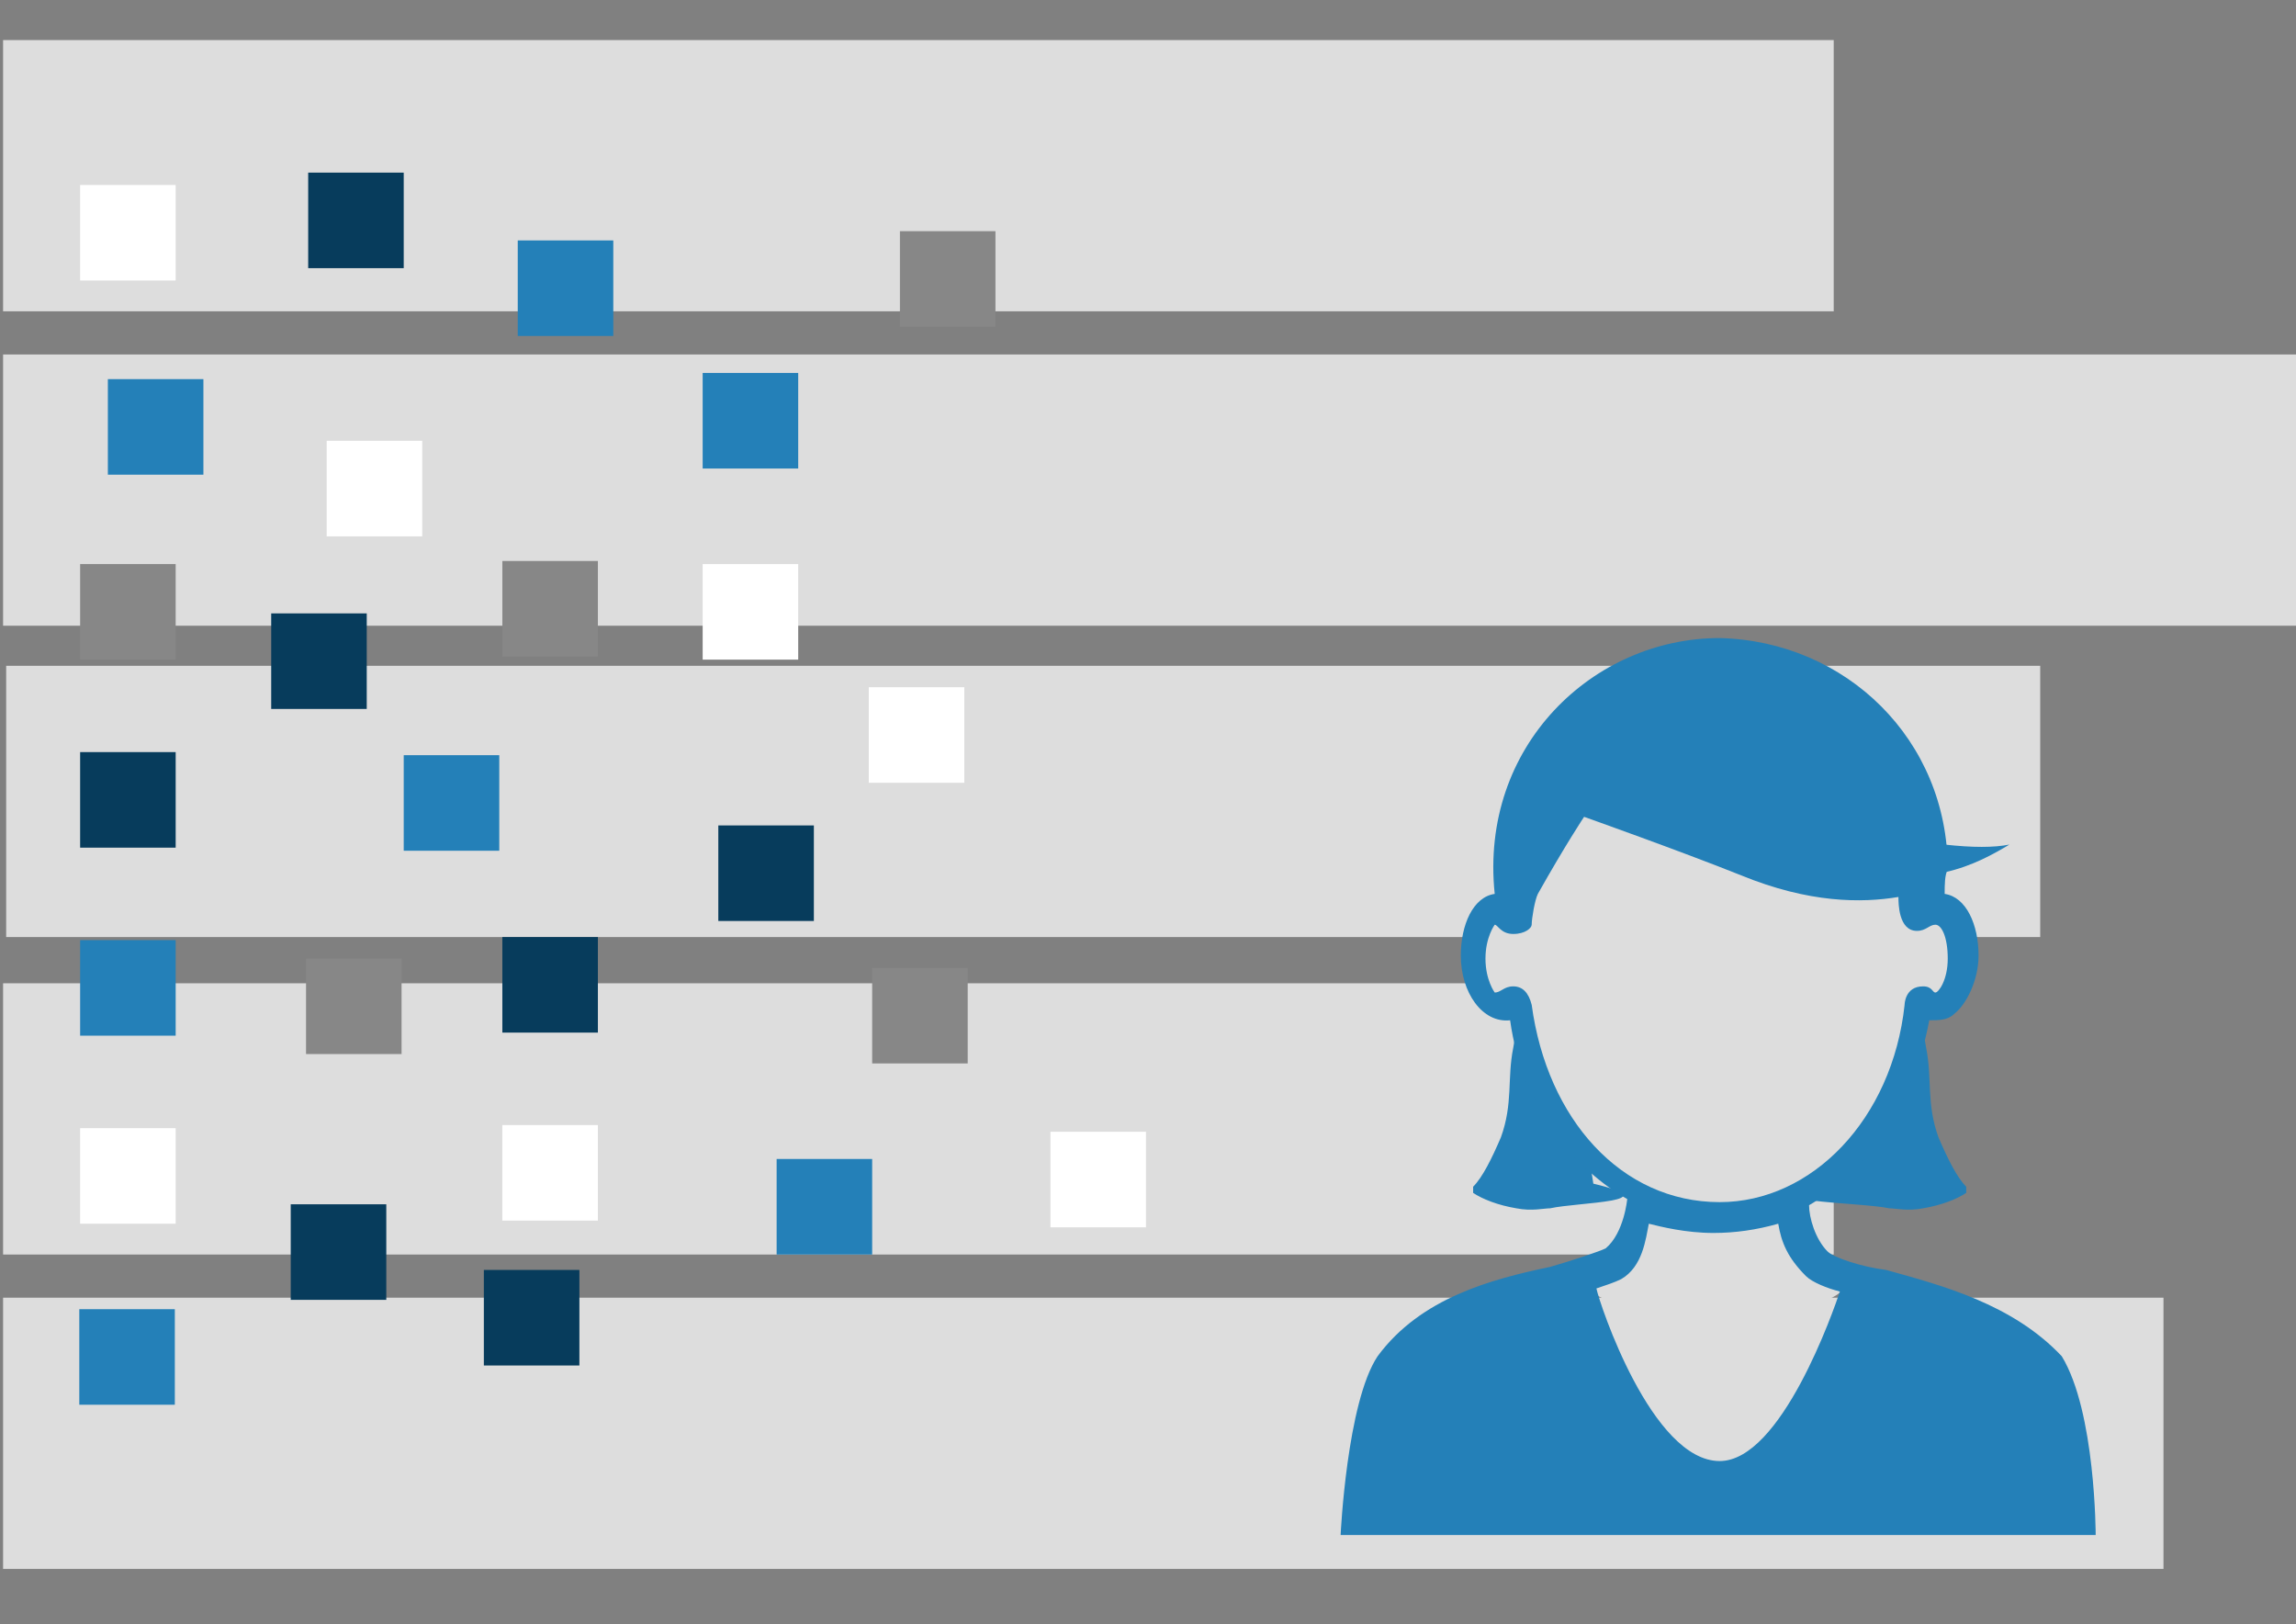 <?xml version="1.0" encoding="utf-8"?>
<!-- Generator: Adobe Illustrator 23.0.1, SVG Export Plug-In . SVG Version: 6.00 Build 0)  -->
<svg version="1.1" id="Layer_1" xmlns="http://www.w3.org/2000/svg" xmlns:xlink="http://www.w3.org/1999/xlink" x="0px" y="0px"
	 viewBox="0 0 74.5 52.7" style="enable-background:new 0 0 74.5 52.7;" xml:space="preserve">
<rect x="0" y="0" width="74.5" height="52.7" fill="#808080" stroke="none"/>
<style type="text/css">
	.st0{fill:#DDDDDD;}
	.st1{fill:#277EB8;}
	.st2{fill:#4CABD6;}
	.st3{fill:#DDDDDD;stroke:#053D5C;stroke-miterlimit:10;}
	.st4{fill-rule:evenodd;clip-rule:evenodd;fill:#073C5C;}
	.st5{fill:none;}
	.st6{fill:#073C5C;}
	.st7{fill:#BCBCBB;}
	.st8{fill:none;stroke:#073C5C;stroke-width:2;stroke-miterlimit:10;}
	.st9{fill:none;stroke:#073C5C;stroke-width:2;stroke-miterlimit:10;stroke-dasharray:6.57,6.57;}
	.st10{fill:#3499CC;}
	.st11{fill:#353635;}
	.st12{fill:#888888;}
	.st13{fill:#68BDE4;}
	.st14{fill:#2480B8;}
	.st15{fill:#6FC6F0;}
	.st16{fill:#E2E2E2;}
	.st17{fill:#FFFFFF;}
	.st18{fill:#878787;}
	.st19{fill-rule:evenodd;clip-rule:evenodd;fill:#DDDDDD;}
	.st20{fill-rule:evenodd;clip-rule:evenodd;fill:#2480B8;}
	.st21{fill:#47AAD7;}
	.st22{fill:#81CCEB;}
	.st23{fill:none;stroke:#073C5C;stroke-width:5;stroke-linecap:round;stroke-miterlimit:10;}
	.st24{fill:none;stroke:#073C5C;stroke-width:2;stroke-linecap:round;stroke-miterlimit:10;}
	.st25{fill:none;stroke:#073C5C;stroke-width:2;stroke-linecap:round;stroke-miterlimit:10;stroke-dasharray:0,3.897;}
	.st26{fill:none;stroke:#DDDDDD;stroke-width:2;stroke-linecap:round;stroke-miterlimit:10;}
	.st27{fill:none;stroke:#DDDDDD;stroke-width:2;stroke-linecap:round;stroke-miterlimit:10;stroke-dasharray:0,4.232;}
	.st28{fill:none;stroke:#FFFFFF;stroke-width:2;stroke-linecap:round;stroke-miterlimit:10;}
	.st29{fill:none;stroke:#FFFFFF;stroke-width:2;stroke-linecap:round;stroke-miterlimit:10;stroke-dasharray:0,3.821;}
	.st30{fill:none;stroke:#2580B9;stroke-width:2;stroke-linecap:round;stroke-miterlimit:10;}
	.st31{fill:none;stroke:#2580B9;stroke-width:2;stroke-linecap:round;stroke-miterlimit:10;stroke-dasharray:0,3.654;}
	.st32{fill:none;stroke:#1F4593;stroke-miterlimit:10;}
	.st33{fill-rule:evenodd;clip-rule:evenodd;fill:#1F4593;}
	.st34{fill:#1F4593;}
	.st35{fill:none;stroke:#073C5C;stroke-width:0.5;stroke-miterlimit:10;}
	.st36{fill:none;stroke:#A09F9F;stroke-width:0.5;stroke-miterlimit:10;}
	.st37{fill-rule:evenodd;clip-rule:evenodd;fill:none;stroke:#073C5C;stroke-width:0.5;stroke-miterlimit:10;}
	.st38{fill:#DFDFDF;stroke:#FFFFFF;stroke-width:0.25;stroke-miterlimit:10;}
	.st39{fill:#FFFFFF;stroke:#FFFFFF;stroke-miterlimit:10;}
	.st40{fill:#DFDFDF;}
	.st41{fill:none;stroke:#E0DFDF;stroke-width:0.75;stroke-miterlimit:10;}
	.st42{fill:#E0DFDF;}
</style>
<rect x="0.1" y="42.1" class="st0" width="70.1" height="8.8"/>
<rect x="0.1" y="1.3" class="st0" width="59.4" height="8.8"/>
<rect x="0.1" y="11.5" class="st0" width="74.6" height="8.8"/>
<rect x="0.2" y="21.6" class="st0" width="66" height="8.8"/>
<rect x="0.1" y="31.9" class="st0" width="59.4" height="8.8"/>
<path class="st14" d="M61.9,28.5c0.3,0,0.7-0.1,1.2-0.2c0.9-0.2,1.6-0.6,2.1-0.9c0,0,0,0,0,0c-0.5,0.1-1.2,0.1-2.1,0
	c-0.8-0.1-1.4-0.3-1.9-0.5C61.5,27.5,61.7,28,61.9,28.5z"/>
<path class="st14" d="M58.9,38.4c-2.5,0.6,1.5,0.6,2.4,0.8c0.2,0,0.6,0.1,1.1,0c0.6-0.1,1.1-0.3,1.4-0.5c0-0.1,0-0.1,0-0.2
	c-0.3-0.3-0.6-0.9-0.9-1.6c-0.4-1.1-0.2-1.9-0.4-2.9c-0.1-0.7-0.4-1.7-1.3-2.8c-0.2,1.1-0.4,2.2-0.6,3.3
	C60.4,35.8,59.2,37.1,58.9,38.4z"/>
<path class="st14" d="M51.7,38.4c2.5,0.6-0.5,0.6-1.4,0.8c-0.2,0-0.6,0.1-1.1,0c-0.6-0.1-1.1-0.3-1.4-0.5c0-0.1,0-0.1,0-0.2
	c0.3-0.3,0.6-0.9,0.9-1.6c0.4-1.1,0.2-1.9,0.4-2.9c0.1-0.7,0.4-1.7,1.3-2.8c0.2,1.1,0.4,2.2,0.6,3.3C51.3,35.8,51.5,37.1,51.7,38.4z
	"/>
<ellipse class="st19" cx="55.6" cy="32.4" rx="6.4" ry="6.9"/>
<circle class="st0" cx="49.2" cy="31.2" r="1.4"/>
<circle class="st0" cx="62.2" cy="31.2" r="1.4"/>
<ellipse class="st19" cx="55.5" cy="40.5" rx="2.4" ry="7.4"/>
<ellipse class="st19" cx="55.7" cy="41.6" rx="4.2" ry="1.1"/>
<g>
	<path class="st20" d="M61.2,41.2c-0.8-0.1-1.7-0.4-1.9-0.6c-0.4-0.4-0.6-1.1-0.6-1.5c1.9-1.1,3.4-3.3,3.9-6c0.3,0,0.6,0,0.8-0.2
		c0.4-0.3,0.8-1.1,0.8-1.9c0-1-0.4-1.9-1.1-2c0-0.3,0-0.6,0.1-0.8c0-4.2-3.3-7.4-7.4-7.5c-4.1,0-7.8,3.5-7.3,8.3
		c-0.7,0.1-1.1,1-1.1,2c0,1.2,0.7,2.2,1.6,2.1c0.4,2.9,2.2,4.9,3.8,5.8c0,0-0.1,1.1-0.7,1.6c-0.2,0.1-1.1,0.4-1.8,0.6
		c-1.9,0.4-4.2,1-5.6,2.9c-1,1.5-1.2,5.8-1.2,5.8s3.9,0,12.4,0c8.6,0,12.1,0,12.1,0s0-4-1.1-5.8C65.3,42.3,63,41.7,61.2,41.2
		L61.2,41.2z M59.7,41.9c-0.2,0.6-1.9,5.5-3.9,5.5c-2.2,0-3.9-5.1-4-5.6c0.3-0.1,0.6-0.2,0.8-0.3c0.7-0.4,0.8-1.3,0.9-1.8
		c0.4,0.1,1.2,0.3,2.1,0.3c0.7,0,1.4-0.1,2.1-0.3c0.1,0.6,0.3,1.1,0.9,1.7C58.8,41.6,59.3,41.8,59.7,41.9L59.7,41.9z M49.7,32.6
		c-0.1-0.4-0.3-0.6-0.6-0.6c-0.3,0-0.4,0.2-0.6,0.2c0,0-0.3-0.4-0.3-1.1c0-0.7,0.3-1.1,0.3-1.1c0.1,0,0.2,0.3,0.6,0.3
		s0.6-0.2,0.6-0.3c0-0.2,0.1-0.8,0.2-1c0.9-1.6,1.5-2.5,1.5-2.5s3.1,1.1,5.1,1.9c2.2,0.9,3.9,0.9,5.1,0.7c0,0.2,0,1.1,0.6,1.1
		c0.3,0,0.4-0.2,0.6-0.2c0.2,0,0.4,0.4,0.4,1.1c0,0.7-0.3,1.1-0.4,1.1c-0.1,0-0.1-0.2-0.4-0.2c-0.6,0-0.6,0.6-0.6,0.6
		c-0.4,3.7-3,6.4-6,6.4C52.6,39,50.2,36.3,49.7,32.6L49.7,32.6z"/>
</g>
<rect x="2.6" y="6" class="st17" width="3.1" height="3.1"/>
<rect x="3.5" y="12.3" class="st14" width="3.1" height="3.1"/>
<rect x="2.6" y="18.3" class="st18" width="3.1" height="3.1"/>
<rect x="2.6" y="24.4" class="st6" width="3.1" height="3.1"/>
<rect x="2.6" y="30.5" class="st14" width="3.1" height="3.1"/>
<rect x="2.6" y="36.6" class="st17" width="3.1" height="3.1"/>
<rect x="10" y="5.6" class="st6" width="3.1" height="3.1"/>
<rect x="10.6" y="14.3" class="st17" width="3.1" height="3.1"/>
<rect x="8.8" y="19.9" class="st6" width="3.1" height="3.1"/>
<rect x="13.1" y="24.5" class="st14" width="3.1" height="3.1"/>
<rect x="16.3" y="30.4" class="st6" width="3.1" height="3.1"/>
<rect x="16.3" y="36.5" class="st17" width="3.1" height="3.1"/>
<rect x="16.3" y="18.2" class="st18" width="3.1" height="3.1"/>
<rect x="22.8" y="12.1" class="st14" width="3.1" height="3.1"/>
<rect x="22.8" y="18.3" class="st17" width="3.1" height="3.1"/>
<rect x="9.9" y="31" transform="matrix(-1 -1.224647e-16 1.224647e-16 -1 22.93 65.196)" class="st18" width="3.1" height="3.1"/>
<rect x="9.3" y="39" transform="matrix(-1 -1.224647e-16 1.224647e-16 -1 21.834 81.17)" class="st6" width="3.1" height="3.1"/>
<rect x="2.5" y="42.4" transform="matrix(-1 -1.224647e-16 1.224647e-16 -1 8.173 87.973)" class="st14" width="3.1" height="3.1"/>
<rect x="28.1" y="22.2" transform="matrix(-1 -1.224647e-16 1.224647e-16 -1 59.39 47.595)" class="st17" width="3.1" height="3.1"/>
<rect x="23.2" y="26.8" transform="matrix(-1 -1.224647e-16 1.224647e-16 -1 49.608 56.679)" class="st6" width="3.1" height="3.1"/>
<rect x="34.1" y="36.7" transform="matrix(-1 -1.224647e-16 1.224647e-16 -1 71.284 76.517)" class="st17" width="3.1" height="3.1"/>
<rect x="16.8" y="7.8" class="st14" width="3.1" height="3.1"/>
<rect x="15.7" y="41.2" class="st6" width="3.1" height="3.1"/>
<rect x="25.2" y="37.6" class="st14" width="3.1" height="3.1"/>
<rect x="28.3" y="31.4" class="st18" width="3.1" height="3.1"/>
<rect x="29.2" y="7.5" class="st18" width="3.1" height="3.1"/>
</svg>
